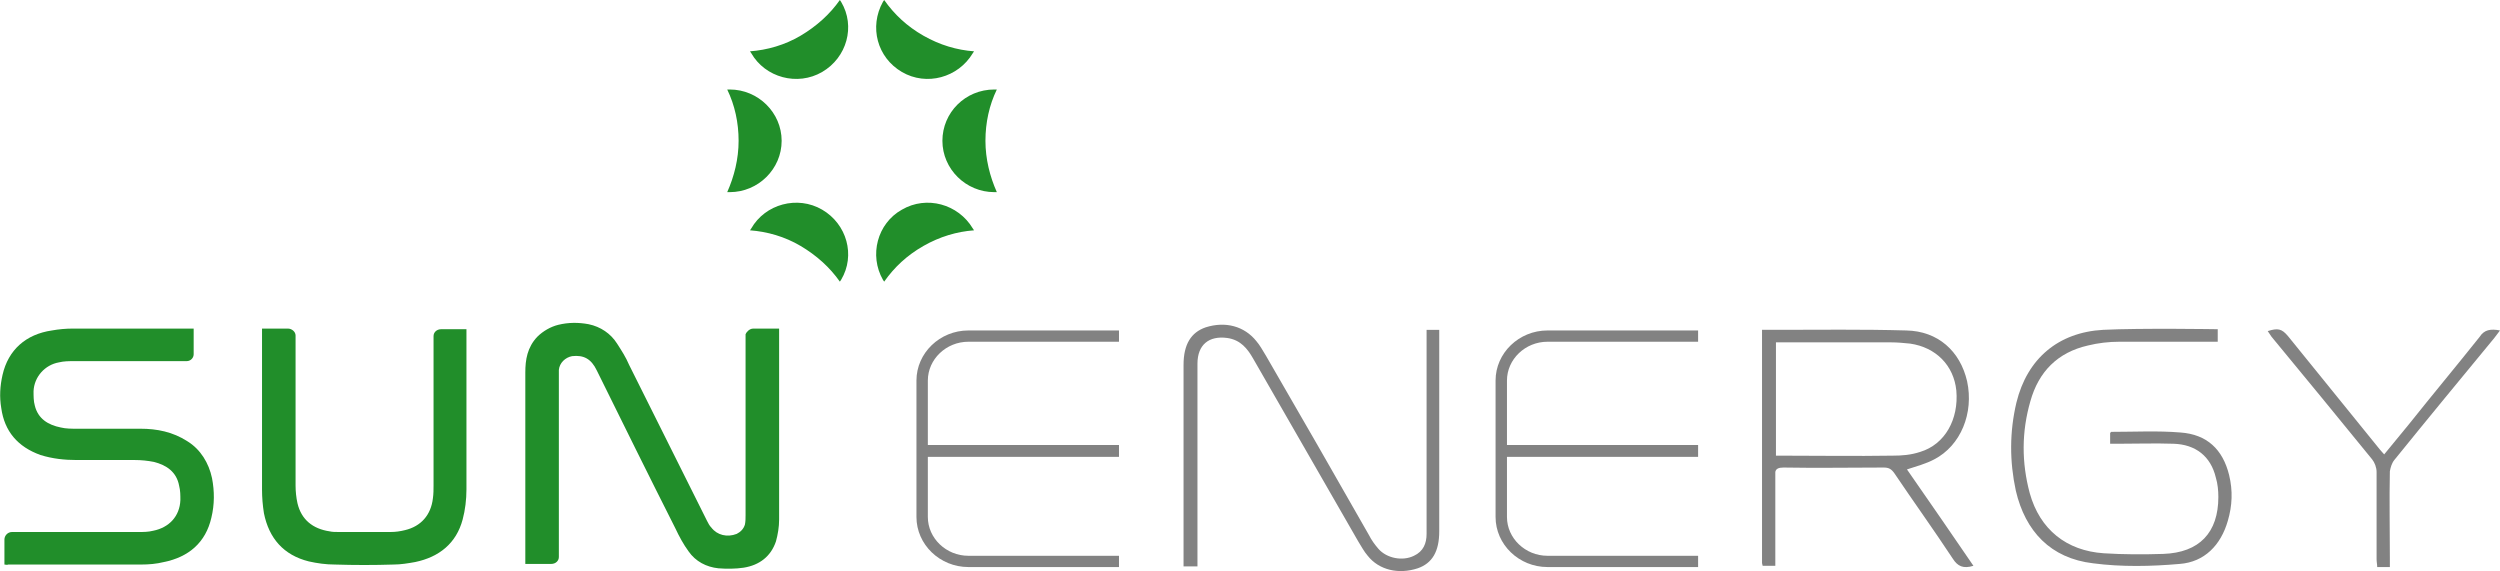 <svg width="210" height="48" viewBox="0 0 210 48" fill="none" xmlns="http://www.w3.org/2000/svg">
<path d="M100.534 47.58H99.418C99.418 47.369 99.418 47.159 99.418 46.896C99.418 41.481 99.418 36.066 99.418 30.651C99.418 28.916 100.056 27.917 101.278 27.496C102.927 26.971 104.522 27.391 105.532 28.653C105.851 29.021 106.063 29.442 106.329 29.862C109.253 34.909 112.124 39.904 114.995 44.951C115.208 45.371 115.473 45.739 115.792 46.107C116.484 46.896 117.813 47.159 118.77 46.686C119.567 46.318 119.833 45.634 119.833 44.846C119.833 42.112 119.833 39.378 119.833 36.644C119.833 33.91 119.833 31.176 119.833 28.443V27.707H120.896C120.896 27.969 120.896 28.18 120.896 28.39C120.896 33.753 120.896 39.062 120.896 44.425C120.896 44.478 120.896 44.53 120.896 44.635C120.896 46.318 120.311 47.317 119.089 47.737C117.494 48.263 115.846 47.895 114.889 46.686C114.57 46.318 114.357 45.897 114.091 45.477C111.167 40.377 108.19 35.225 105.266 30.125C104.787 29.284 104.203 28.548 103.086 28.39C101.544 28.18 100.587 28.968 100.587 30.546C100.587 35.961 100.587 41.376 100.587 46.791V47.58H100.534Z" fill="#828282"/>
<path d="M177.251 37.275V36.381C177.304 36.329 177.304 36.276 177.357 36.276C179.271 36.276 181.238 36.171 183.152 36.329C185.385 36.486 186.714 37.748 187.246 39.904C187.565 41.218 187.511 42.48 187.139 43.742C186.554 45.792 185.172 47.212 183.099 47.369C180.706 47.58 178.208 47.632 175.815 47.317C172.253 46.896 170.127 44.635 169.329 41.218C168.797 38.747 168.797 36.276 169.382 33.805C170.286 30.125 172.891 27.917 176.666 27.706C179.803 27.549 186.289 27.654 186.289 27.654V28.705C186.076 28.705 185.81 28.705 185.597 28.705C183.099 28.705 180.547 28.705 178.048 28.705C177.144 28.705 176.24 28.811 175.39 29.021C172.838 29.599 171.243 31.229 170.552 33.7C169.808 36.276 169.808 38.852 170.499 41.428C171.349 44.478 173.582 46.265 176.719 46.475C178.367 46.581 180.068 46.581 181.716 46.528C184.747 46.423 186.342 44.74 186.342 41.744C186.342 41.218 186.289 40.64 186.129 40.114C185.704 38.327 184.428 37.328 182.567 37.275C181.025 37.222 179.484 37.275 177.942 37.275C177.782 37.275 177.57 37.275 177.251 37.275Z" fill="#828282"/>
<path d="M210 27.759C209.841 27.969 209.681 28.18 209.522 28.39C206.704 31.807 203.886 35.224 201.122 38.642C200.909 38.905 200.803 39.273 200.749 39.588C200.696 42.007 200.749 44.477 200.749 46.896V47.632H199.686C199.686 47.422 199.633 47.211 199.633 46.949C199.633 44.53 199.633 42.059 199.633 39.641C199.633 39.273 199.473 38.852 199.261 38.589C196.443 35.119 193.625 31.702 190.808 28.285C190.701 28.127 190.595 27.969 190.489 27.812C191.339 27.549 191.658 27.601 192.19 28.232C194.742 31.387 197.347 34.594 199.899 37.748C200.005 37.853 200.111 38.011 200.271 38.169C200.962 37.328 201.653 36.486 202.344 35.645C204.311 33.174 206.332 30.756 208.299 28.285C208.671 27.706 209.203 27.601 210 27.759Z" fill="#828282"/>
<path d="M160.185 39.431C160.982 39.168 161.78 38.957 162.471 38.589C164.704 37.433 165.82 34.699 165.235 32.018C164.651 29.494 162.79 27.812 160.132 27.759C156.463 27.654 152.795 27.706 149.18 27.706H148.01V44.846C148.01 45.634 148.01 46.475 148.01 47.264C148.01 47.369 148.063 47.474 148.063 47.527H149.127V46.791C149.127 46.107 149.127 45.477 149.127 44.793V39.641C149.18 39.378 149.392 39.273 149.818 39.273C152.635 39.325 155.4 39.273 158.218 39.273C158.643 39.273 158.856 39.378 159.122 39.746C160.716 42.112 162.418 44.478 164.013 46.896C164.438 47.579 164.916 47.79 165.767 47.527C163.906 44.793 162.046 42.112 160.185 39.431ZM159.015 38.274C155.825 38.326 152.635 38.274 149.392 38.274C149.286 38.274 149.233 38.274 149.18 38.274V28.758C152.423 28.758 155.666 28.758 158.856 28.758C159.387 28.758 159.919 28.811 160.451 28.863C162.63 29.179 164.119 30.703 164.332 32.806C164.544 35.225 163.375 37.328 161.301 37.958C160.504 38.221 159.76 38.274 159.015 38.274Z" fill="#828282"/>
<path d="M93.995 38.379V37.38H77.939V31.965C77.939 30.178 79.481 28.706 81.342 28.706H93.995V27.759H81.342C78.949 27.759 76.982 29.652 76.982 31.965V43.426C76.982 45.74 78.949 47.632 81.342 47.632H93.995V46.686H81.342C79.481 46.686 77.939 45.214 77.939 43.426V38.379H93.995Z" fill="#828282"/>
<path d="M129.987 46.686C128.127 46.686 126.585 45.214 126.585 43.426V38.379H142.641V37.38H126.585V31.965C126.585 30.178 128.127 28.706 129.987 28.706H142.641V27.759H129.987C127.595 27.759 125.628 29.652 125.628 31.965V43.426C125.628 45.74 127.595 47.632 129.987 47.632H142.641V46.686H129.987Z" fill="#828282"/>
<path d="M63.266 27.602H65.446C65.446 32.964 65.446 38.274 65.446 43.637C65.446 44.267 65.339 44.898 65.18 45.477C64.754 46.738 63.797 47.474 62.468 47.685C61.777 47.79 61.033 47.79 60.342 47.737C59.332 47.632 58.428 47.159 57.843 46.318C57.418 45.739 57.046 45.056 56.727 44.373C54.494 39.956 52.314 35.54 50.134 31.124C49.656 30.125 49.018 29.81 48.061 29.915C47.476 30.02 46.998 30.493 46.944 31.071C46.944 31.229 46.944 31.439 46.944 31.597C46.944 36.013 46.944 44.478 46.944 46.791C46.944 47.106 46.678 47.369 46.306 47.369H44.127C44.127 42.007 44.127 36.644 44.127 31.282C44.127 30.23 44.286 29.179 45.137 28.285C45.615 27.812 46.253 27.444 46.891 27.286C47.742 27.076 48.592 27.076 49.443 27.233C50.453 27.444 51.304 28.022 51.835 28.863C52.208 29.442 52.58 30.02 52.846 30.651C55.025 35.014 57.205 39.378 59.385 43.742C59.491 43.952 59.597 44.162 59.757 44.32C60.235 44.951 61.086 45.161 61.884 44.846C62.203 44.688 62.468 44.425 62.575 44.057C62.628 43.794 62.628 43.531 62.628 43.269C62.628 38.852 62.628 30.388 62.628 28.075C62.681 27.917 62.947 27.602 63.266 27.602Z" fill="#218E2A"/>
<path d="M0.372 47.421V45.319C0.372 45.003 0.638 44.688 1.01 44.688C1.755 44.688 3.03 44.688 4.519 44.688C6.911 44.688 9.782 44.688 11.643 44.688C12.068 44.688 12.441 44.688 12.866 44.583C14.195 44.32 15.099 43.373 15.152 42.006C15.152 41.586 15.152 41.218 15.046 40.797C14.833 39.641 13.982 39.062 12.919 38.799C12.387 38.694 11.856 38.642 11.324 38.642C9.676 38.642 8.028 38.642 6.433 38.642C5.423 38.642 4.413 38.536 3.403 38.221C1.489 37.538 0.372 36.223 0.106 34.278C-0.053 33.332 7.94688e-05 32.438 0.213 31.491C0.691 29.389 2.18 28.074 4.36 27.759C4.944 27.654 5.529 27.601 6.114 27.601C9.41 27.601 12.706 27.601 16.003 27.601H16.268V29.757C16.268 30.072 16.003 30.335 15.684 30.335C13.929 30.335 8.879 30.335 6.22 30.335C5.795 30.335 5.37 30.335 4.944 30.44C3.775 30.65 2.871 31.649 2.818 32.858C2.818 33.279 2.818 33.7 2.924 34.068C3.19 35.172 4.041 35.697 5.104 35.908C5.529 36.013 6.008 36.013 6.486 36.013C8.241 36.013 10.048 36.013 11.803 36.013C13.185 36.013 14.514 36.276 15.737 37.064C16.853 37.748 17.544 38.904 17.81 40.166C18.023 41.27 18.023 42.374 17.757 43.478C17.279 45.581 15.843 46.791 13.77 47.211C13.132 47.369 12.494 47.421 11.856 47.421C8.134 47.421 4.413 47.421 0.691 47.421C0.585 47.474 0.479 47.421 0.372 47.421Z" fill="#218E2A"/>
<path d="M21.957 27.601H24.19C24.509 27.601 24.828 27.864 24.828 28.179C24.828 30.23 24.828 37.169 24.828 40.797C24.828 41.27 24.881 41.796 24.987 42.269C25.306 43.636 26.263 44.425 27.699 44.635C27.911 44.688 28.177 44.688 28.496 44.688C29.932 44.688 31.367 44.688 32.803 44.688C33.228 44.688 33.6 44.635 34.025 44.53C35.354 44.214 36.205 43.268 36.365 41.849C36.418 41.481 36.418 41.113 36.418 40.797C36.418 37.169 36.418 30.282 36.418 28.232C36.418 27.916 36.684 27.654 37.056 27.654H39.182C39.182 32.122 39.182 36.644 39.182 41.113C39.182 41.954 39.076 42.847 38.863 43.636C38.332 45.634 36.896 46.791 34.876 47.211C34.291 47.316 33.653 47.421 33.068 47.421C31.42 47.474 29.772 47.474 28.124 47.421C27.38 47.421 26.636 47.316 25.944 47.159C23.818 46.633 22.595 45.213 22.17 43.11C22.063 42.427 22.01 41.796 22.01 41.113C22.01 36.749 22.01 32.385 22.01 28.022V27.601H21.957Z" fill="#218E2A"/>
<path d="M61.299 7.518C61.246 7.518 61.139 7.518 61.086 7.518C61.724 8.832 62.043 10.305 62.043 11.829C62.043 13.354 61.671 14.826 61.086 16.14C61.139 16.14 61.246 16.14 61.299 16.14C63.691 16.14 65.658 14.195 65.658 11.829C65.658 9.463 63.691 7.518 61.299 7.518Z" fill="#218E2A"/>
<path d="M83.522 7.518C83.575 7.518 83.681 7.518 83.734 7.518C83.096 8.832 82.777 10.305 82.777 11.829C82.777 13.354 83.149 14.826 83.734 16.14C83.681 16.14 83.575 16.14 83.522 16.14C81.129 16.14 79.162 14.195 79.162 11.829C79.162 9.463 81.076 7.518 83.522 7.518Z" fill="#218E2A"/>
<path d="M63.106 19.189C63.053 19.242 63.053 19.294 63 19.347C64.435 19.452 65.924 19.873 67.253 20.661C68.582 21.45 69.699 22.449 70.549 23.658C70.603 23.605 70.603 23.553 70.656 23.5C71.879 21.45 71.134 18.821 69.061 17.612C66.987 16.403 64.276 17.139 63.106 19.189Z" fill="#218E2A"/>
<path d="M74.165 0.158C74.218 0.105 74.218 0.053 74.271 0C75.121 1.209 76.185 2.208 77.567 2.997C78.949 3.785 80.385 4.206 81.82 4.311C81.767 4.364 81.767 4.416 81.714 4.469C80.491 6.519 77.833 7.255 75.76 6.046C73.686 4.837 72.995 2.261 74.165 0.158Z" fill="#218E2A"/>
<path d="M74.165 23.5C74.218 23.553 74.218 23.605 74.271 23.658C75.121 22.449 76.185 21.45 77.567 20.661C78.949 19.873 80.385 19.452 81.82 19.347C81.767 19.294 81.767 19.242 81.714 19.189C80.491 17.139 77.833 16.403 75.76 17.612C73.686 18.769 72.995 21.45 74.165 23.5Z" fill="#218E2A"/>
<path d="M63.106 4.469C63.053 4.416 63.053 4.364 63 4.311C64.435 4.206 65.924 3.785 67.253 2.997C68.582 2.208 69.699 1.209 70.549 0C70.603 0.053 70.603 0.105 70.656 0.158C71.879 2.208 71.134 4.837 69.061 6.046C66.987 7.255 64.276 6.519 63.106 4.469Z" fill="#218E2A"/>
</svg>

